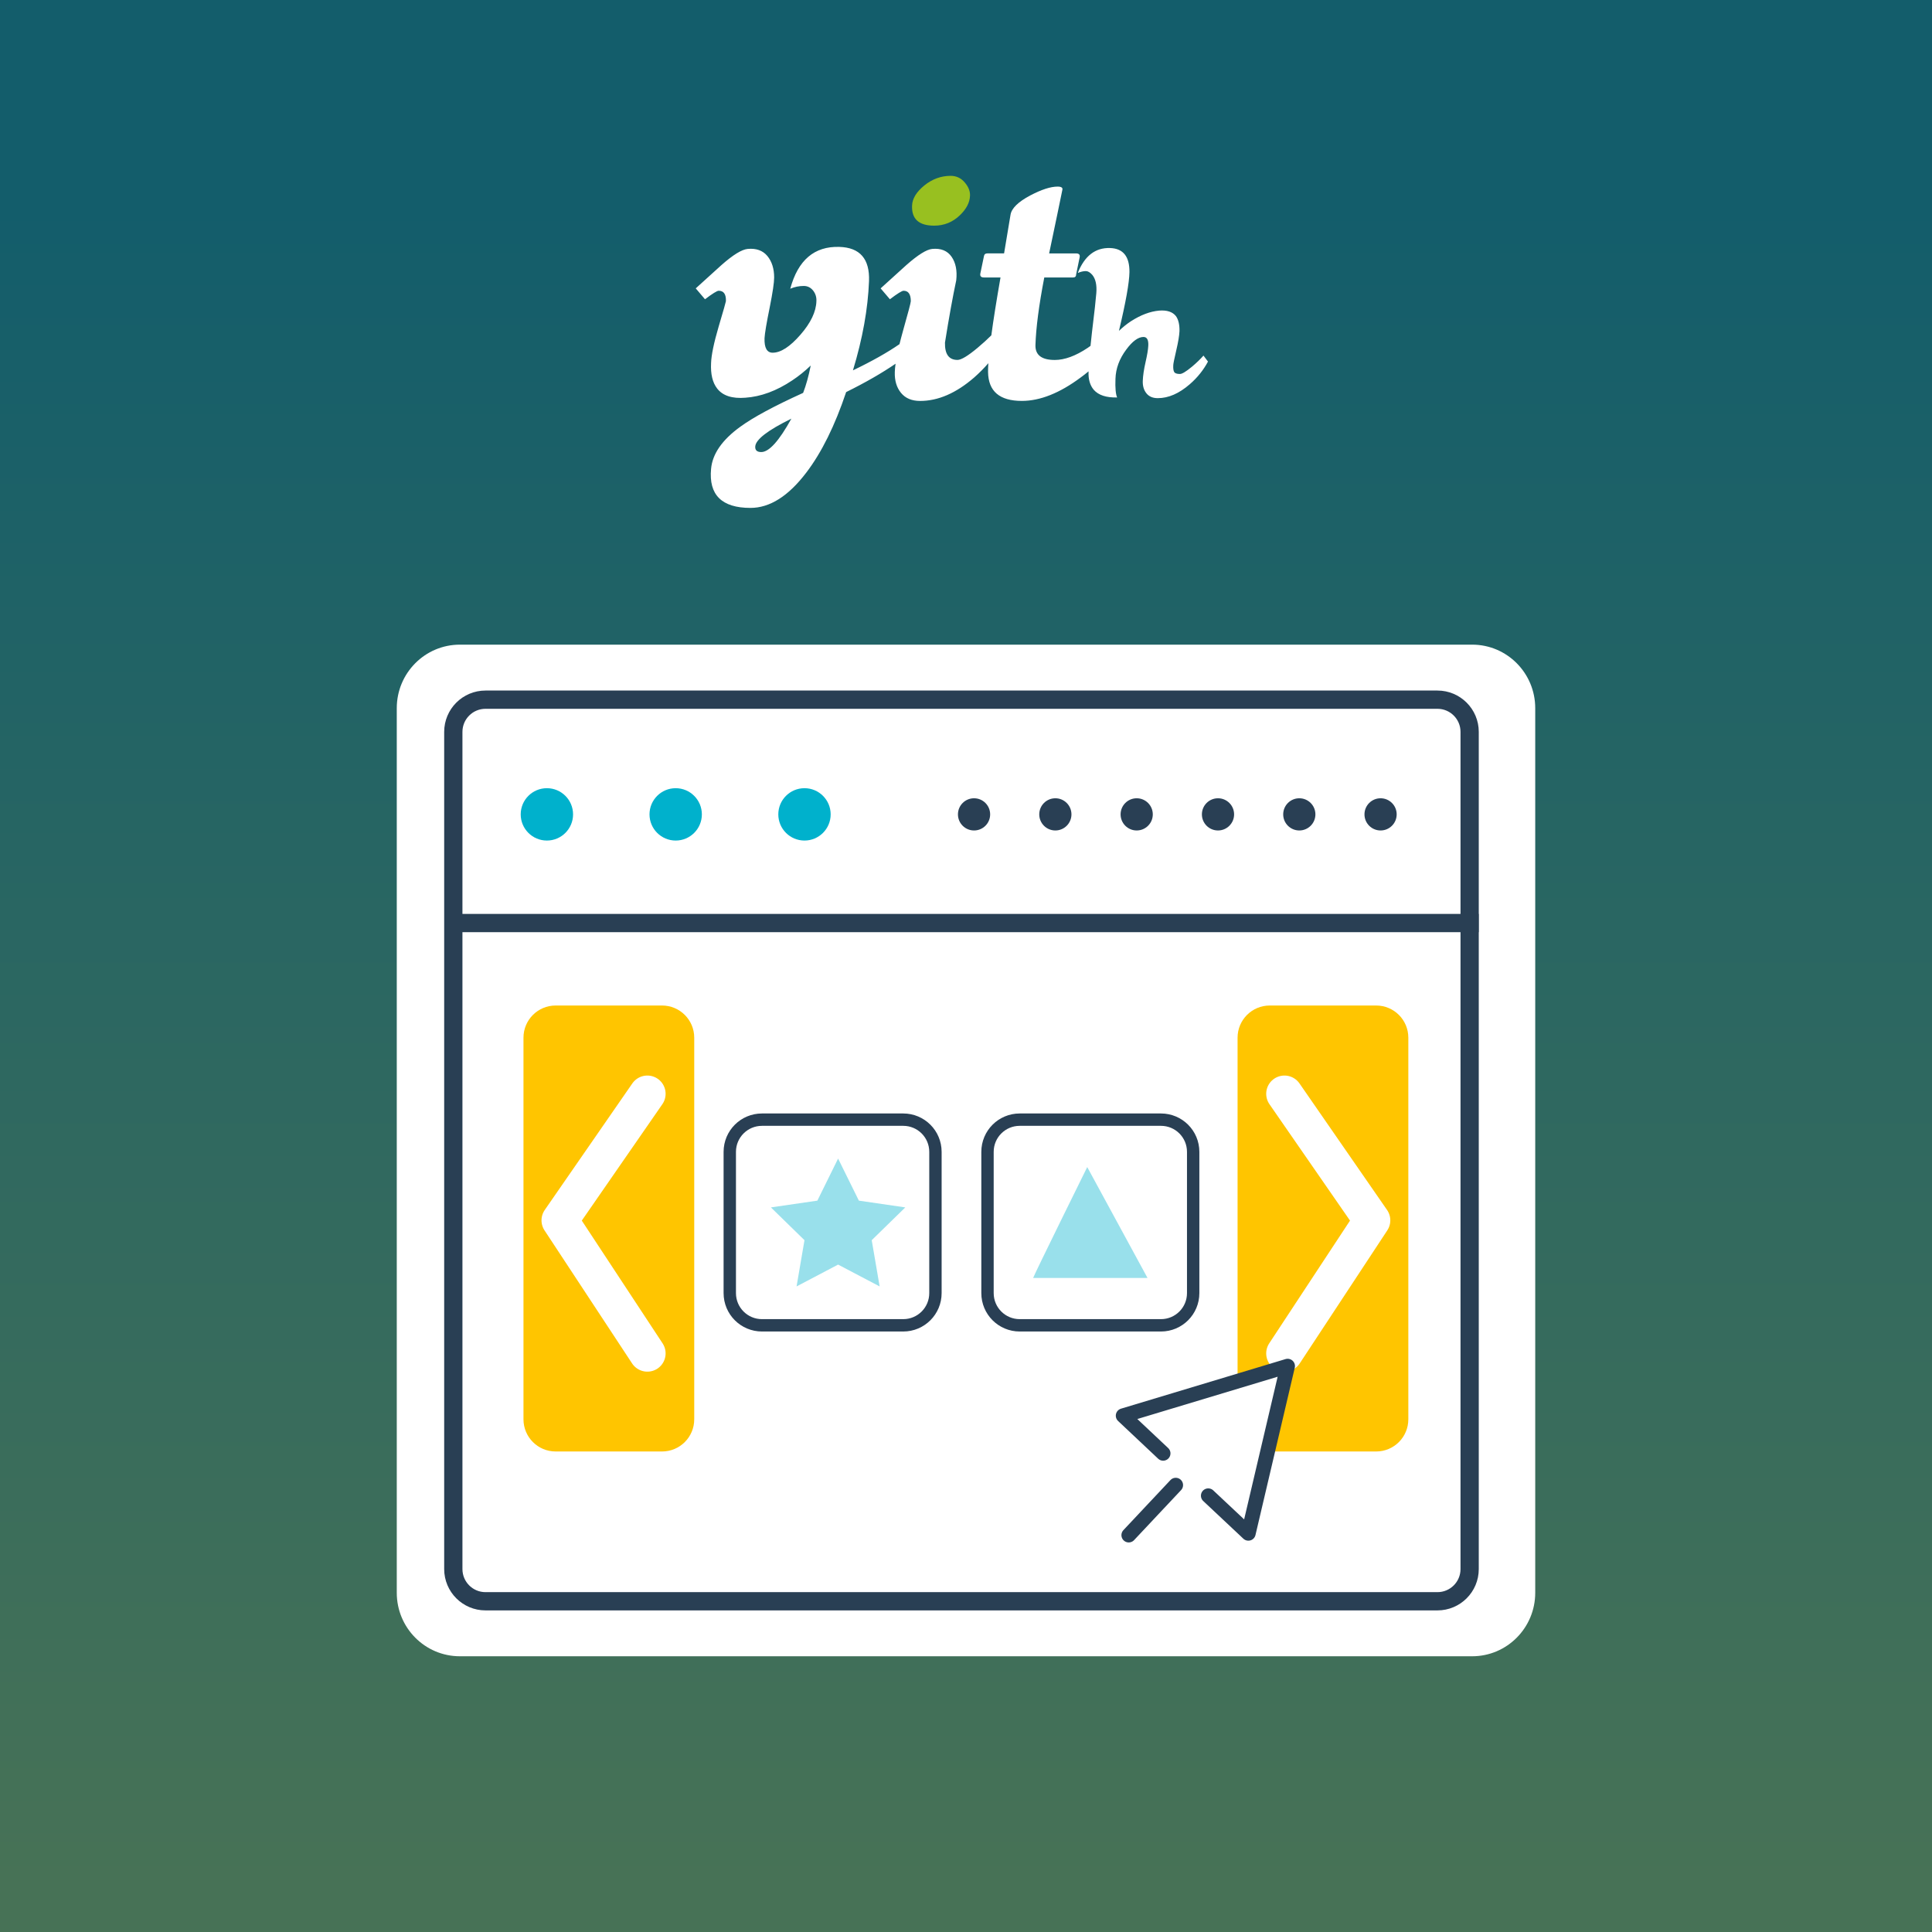 <?xml version="1.0" encoding="utf-8"?>
<!-- Generator: Adobe Illustrator 16.0.0, SVG Export Plug-In . SVG Version: 6.00 Build 0)  -->
<!DOCTYPE svg PUBLIC "-//W3C//DTD SVG 1.1//EN" "http://www.w3.org/Graphics/SVG/1.1/DTD/svg11.dtd">
<svg version="1.1" xmlns="http://www.w3.org/2000/svg" xmlns:xlink="http://www.w3.org/1999/xlink" x="0px" y="0px" width="60px"
	 height="60px" viewBox="0 0 60 60" enable-background="new 0 0 60 60" xml:space="preserve">
<rect x="0" y="0" width="60" height="60" fill="#808080" stroke="none"/>
<g id="Layer_1">
</g>
<g id="txt">
	<linearGradient id="SVGID_2_" gradientUnits="userSpaceOnUse" x1="30" y1="58.429" x2="30" y2="6.354">
		<stop  offset="0" style="stop-color:#477256"/>
		<stop  offset="1" style="stop-color:#135D6B"/>
	</linearGradient>
	<rect fill="url(#SVGID_2_)" width="60" height="60.001"/>
	<g>
		<path fill="#FFFFFF" d="M47.678,49.464c0,1.09-0.877,1.973-1.959,1.973H14.283c-1.084,0-1.961-0.883-1.961-1.973V21.993
			c0-1.09,0.877-1.973,1.961-1.973h31.436c1.082,0,1.959,0.883,1.959,1.973V49.464z"/>
		<g>
			<path fill="#FFC500" d="M43.737,44.077c0,0.553-0.447,1-1,1h-3.303c-0.553,0-1-0.447-1-1v-11.85c0-0.553,0.447-1,1-1h3.303
				c0.553,0,1,0.447,1,1V44.077z"/>
			<path fill="none" stroke="#293F54" stroke-width="0.567" stroke-miterlimit="10" d="M45.641,48.729c0,0.552-0.447,1-1,1H15.078
				c-0.553,0-1-0.448-1-1v-26c0-0.552,0.447-1,1-1h29.563c0.553,0,1,0.448,1,1V48.729z"/>
			
				<line fill="none" stroke="#293F54" stroke-width="0.567" stroke-miterlimit="10" x1="14.234" y1="28.666" x2="45.922" y2="28.666"/>
			<circle fill="#00B1CC" cx="16.984" cy="25.291" r="0.813"/>
			<circle fill="#00B1CC" cx="20.984" cy="25.291" r="0.813"/>
			<circle fill="#00B1CC" cx="24.984" cy="25.291" r="0.813"/>
			
				<path fill="none" stroke="#293F54" stroke-width="0.384" stroke-linecap="round" stroke-linejoin="round" stroke-miterlimit="10" d="
				M29.051,40.159c0,0.553-0.447,1-1,1h-4.387c-0.553,0-1-0.447-1-1v-4.387c0-0.553,0.447-1,1-1h4.387c0.553,0,1,0.447,1,1V40.159z"
				/>
			
				<path fill="none" stroke="#293F54" stroke-width="0.384" stroke-linecap="round" stroke-linejoin="round" stroke-miterlimit="10" d="
				M37.055,40.159c0,0.553-0.447,1-1,1h-4.387c-0.553,0-1-0.447-1-1v-4.387c0-0.553,0.447-1,1-1h4.387c0.553,0,1,0.447,1,1V40.159z"
				/>
			<polygon fill="#99E0EB" points="26.028,35.98 26.673,37.287 28.115,37.497 27.072,38.515 27.318,39.951 26.028,39.273 
				24.738,39.951 24.984,38.515 23.941,37.497 25.384,37.287 			"/>
			<path fill="#99E0EB" d="M32.085,39.688c0.046-0.135,1.68-3.444,1.68-3.444l1.872,3.444H32.085z"/>
			
				<polyline fill="none" stroke="#FFFFFF" stroke-width="1.134" stroke-linecap="round" stroke-linejoin="round" stroke-miterlimit="10" points="
				39.89,33.969 42.61,37.899 39.89,42.031 			"/>
			<path fill="#FFC500" d="M16.257,44.077c0,0.553,0.447,1,1,1h3.303c0.553,0,1-0.447,1-1v-11.85c0-0.553-0.447-1-1-1h-3.303
				c-0.553,0-1,0.447-1,1V44.077z"/>
			
				<polyline fill="none" stroke="#FFFFFF" stroke-width="1.134" stroke-linecap="round" stroke-linejoin="round" stroke-miterlimit="10" points="
				20.104,33.969 17.384,37.899 20.104,42.031 			"/>
			<g>
				
					<polyline fill="#FFFFFF" stroke="#293F54" stroke-width="0.454" stroke-linecap="round" stroke-linejoin="round" stroke-miterlimit="10" points="
					37.523,46.45 38.769,47.62 39.989,42.425 34.879,43.965 36.123,45.136 				"/>
				<g>
					
						<line fill="none" stroke="#293F54" stroke-width="0.454" stroke-linecap="round" stroke-linejoin="round" stroke-miterlimit="10" x1="36.514" y1="46.121" x2="35.054" y2="47.675"/>
				</g>
			</g>
			<circle fill="#293F54" cx="30.25" cy="25.291" r="0.5"/>
			<circle fill="#293F54" cx="32.775" cy="25.291" r="0.5"/>
			<circle fill="#293F54" cx="35.301" cy="25.291" r="0.5"/>
			<circle fill="#293F54" cx="37.826" cy="25.291" r="0.5"/>
			<circle fill="#293F54" cx="40.351" cy="25.291" r="0.5"/>
			<circle fill="#293F54" cx="42.875" cy="25.291" r="0.5"/>
		</g>
	</g>
	<path fill="#98C020" d="M29.011,7.008c0.309,0,0.575-0.107,0.8-0.324c0.199-0.191,0.304-0.391,0.313-0.6
		c0.009-0.141-0.046-0.281-0.163-0.418c-0.116-0.137-0.263-0.205-0.437-0.205c-0.3,0-0.573,0.1-0.819,0.299
		c-0.244,0.199-0.372,0.408-0.38,0.625C28.308,6.801,28.536,7.008,29.011,7.008z"/>
	<path fill="#FFFFFF" d="M37.515,11.229l-0.14-0.186c-0.095,0.109-0.214,0.225-0.361,0.348c-0.179,0.148-0.302,0.223-0.37,0.223
		c-0.094,0-0.154-0.02-0.178-0.061c-0.024-0.039-0.035-0.109-0.029-0.213c0-0.039,0.03-0.191,0.092-0.455s0.095-0.465,0.101-0.602
		c0.004-0.203-0.033-0.359-0.111-0.467C36.414,9.684,36.241,9.627,36,9.646c-0.281,0.025-0.574,0.135-0.88,0.332
		c-0.128,0.084-0.251,0.184-0.37,0.297c0.213-0.891,0.321-1.498,0.326-1.824c0.005-0.484-0.194-0.734-0.599-0.748
		c-0.458-0.016-0.794,0.242-1.006,0.775c0.089-0.039,0.174-0.059,0.251-0.059c0.064,0,0.131,0.039,0.2,0.117
		c0.103,0.125,0.146,0.314,0.125,0.57c-0.014,0.189-0.059,0.592-0.134,1.207c-0.016,0.154-0.032,0.297-0.046,0.428
		c-0.029,0.021-0.057,0.043-0.088,0.063c-0.374,0.25-0.716,0.375-1.022,0.375c-0.408,0-0.608-0.154-0.6-0.461
		c0.017-0.535,0.107-1.234,0.274-2.1h0.887c0.067,0,0.101-0.029,0.101-0.088l0.11-0.535c0.018-0.084-0.019-0.125-0.11-0.125h-0.837
		c0.199-0.949,0.337-1.607,0.411-1.975c0.017-0.066-0.033-0.1-0.148-0.1c-0.219,0-0.501,0.092-0.85,0.275
		c-0.375,0.199-0.58,0.4-0.612,0.6l-0.2,1.199h-0.513c-0.066,0-0.104,0.029-0.112,0.086l-0.112,0.537
		c-0.017,0.084,0.021,0.125,0.112,0.125h0.514c-0.126,0.723-0.222,1.32-0.285,1.797c-0.124,0.123-0.266,0.254-0.428,0.389
		c-0.299,0.25-0.507,0.375-0.623,0.375c-0.268,0-0.396-0.18-0.389-0.537c0.125-0.783,0.242-1.428,0.35-1.936
		c0.033-0.299-0.015-0.543-0.144-0.73s-0.33-0.27-0.604-0.244c-0.176,0.018-0.441,0.184-0.8,0.5c-0.266,0.242-0.533,0.482-0.8,0.725
		l0.288,0.338c0.232-0.176,0.374-0.264,0.424-0.264c0.15,0,0.225,0.109,0.225,0.324c0,0.043-0.081,0.352-0.243,0.924
		c-0.041,0.146-0.077,0.283-0.108,0.41c-0.375,0.26-0.856,0.531-1.446,0.814c0.301-0.99,0.466-1.914,0.499-2.771
		c0.026-0.691-0.282-1.045-0.923-1.063c-0.774-0.023-1.282,0.408-1.523,1.299c0.135-0.057,0.274-0.086,0.418-0.086
		c0.118,0,0.215,0.047,0.292,0.143c0.075,0.096,0.109,0.207,0.102,0.33c-0.009,0.326-0.175,0.674-0.497,1.043
		c-0.323,0.371-0.61,0.557-0.862,0.557c-0.176,0-0.261-0.15-0.252-0.449c0.009-0.158,0.063-0.479,0.162-0.963
		c0.091-0.457,0.137-0.766,0.137-0.924c0-0.273-0.07-0.496-0.211-0.668c-0.142-0.17-0.347-0.244-0.612-0.219
		c-0.184,0.018-0.454,0.184-0.812,0.5c-0.267,0.242-0.532,0.482-0.8,0.725l0.287,0.338c0.233-0.176,0.376-0.264,0.425-0.264
		c0.158,0,0.233,0.109,0.225,0.324c0,0.018-0.074,0.279-0.225,0.787c-0.149,0.508-0.228,0.887-0.236,1.137
		c-0.017,0.342,0.046,0.604,0.188,0.787c0.174,0.225,0.467,0.32,0.876,0.287c0.485-0.033,0.97-0.213,1.455-0.537
		c0.201-0.133,0.393-0.287,0.576-0.463c-0.066,0.334-0.146,0.617-0.236,0.85c-0.9,0.408-1.549,0.758-1.948,1.049
		c-0.566,0.408-0.87,0.846-0.911,1.311c-0.076,0.808,0.332,1.212,1.223,1.212c0.6,0,1.179-0.365,1.736-1.099
		c0.475-0.623,0.887-1.457,1.236-2.498c0.605-0.299,1.116-0.594,1.535-0.881c-0.014,0.096-0.022,0.182-0.024,0.258
		c-0.009,0.266,0.057,0.482,0.193,0.648c0.138,0.168,0.335,0.25,0.594,0.25c0.557,0,1.116-0.242,1.674-0.725
		c0.162-0.143,0.31-0.291,0.444-0.447c-0.007,0.107-0.01,0.199-0.009,0.273c0.009,0.6,0.358,0.898,1.05,0.898
		c0.565,0,1.174-0.242,1.823-0.725c0.089-0.064,0.17-0.129,0.248-0.193c0,0.002,0,0.006,0,0.01c-0.01,0.236,0.045,0.424,0.162,0.563
		c0.148,0.168,0.389,0.246,0.725,0.238c-0.044-0.105-0.062-0.297-0.051-0.578c0.009-0.32,0.121-0.623,0.334-0.908
		c0.193-0.262,0.373-0.393,0.537-0.393c0.108,0,0.158,0.092,0.148,0.273c-0.006,0.119-0.034,0.289-0.086,0.514
		c-0.051,0.225-0.079,0.418-0.085,0.58c-0.005,0.158,0.034,0.287,0.115,0.385c0.081,0.1,0.197,0.148,0.351,0.148
		c0.33,0,0.66-0.143,0.991-0.43C37.188,11.727,37.377,11.488,37.515,11.229z M23.642,14.039c-0.134,0-0.195-0.059-0.187-0.174
		c0.016-0.217,0.39-0.504,1.122-0.863C24.195,13.693,23.884,14.039,23.642,14.039z"/>
</g>
</svg>

